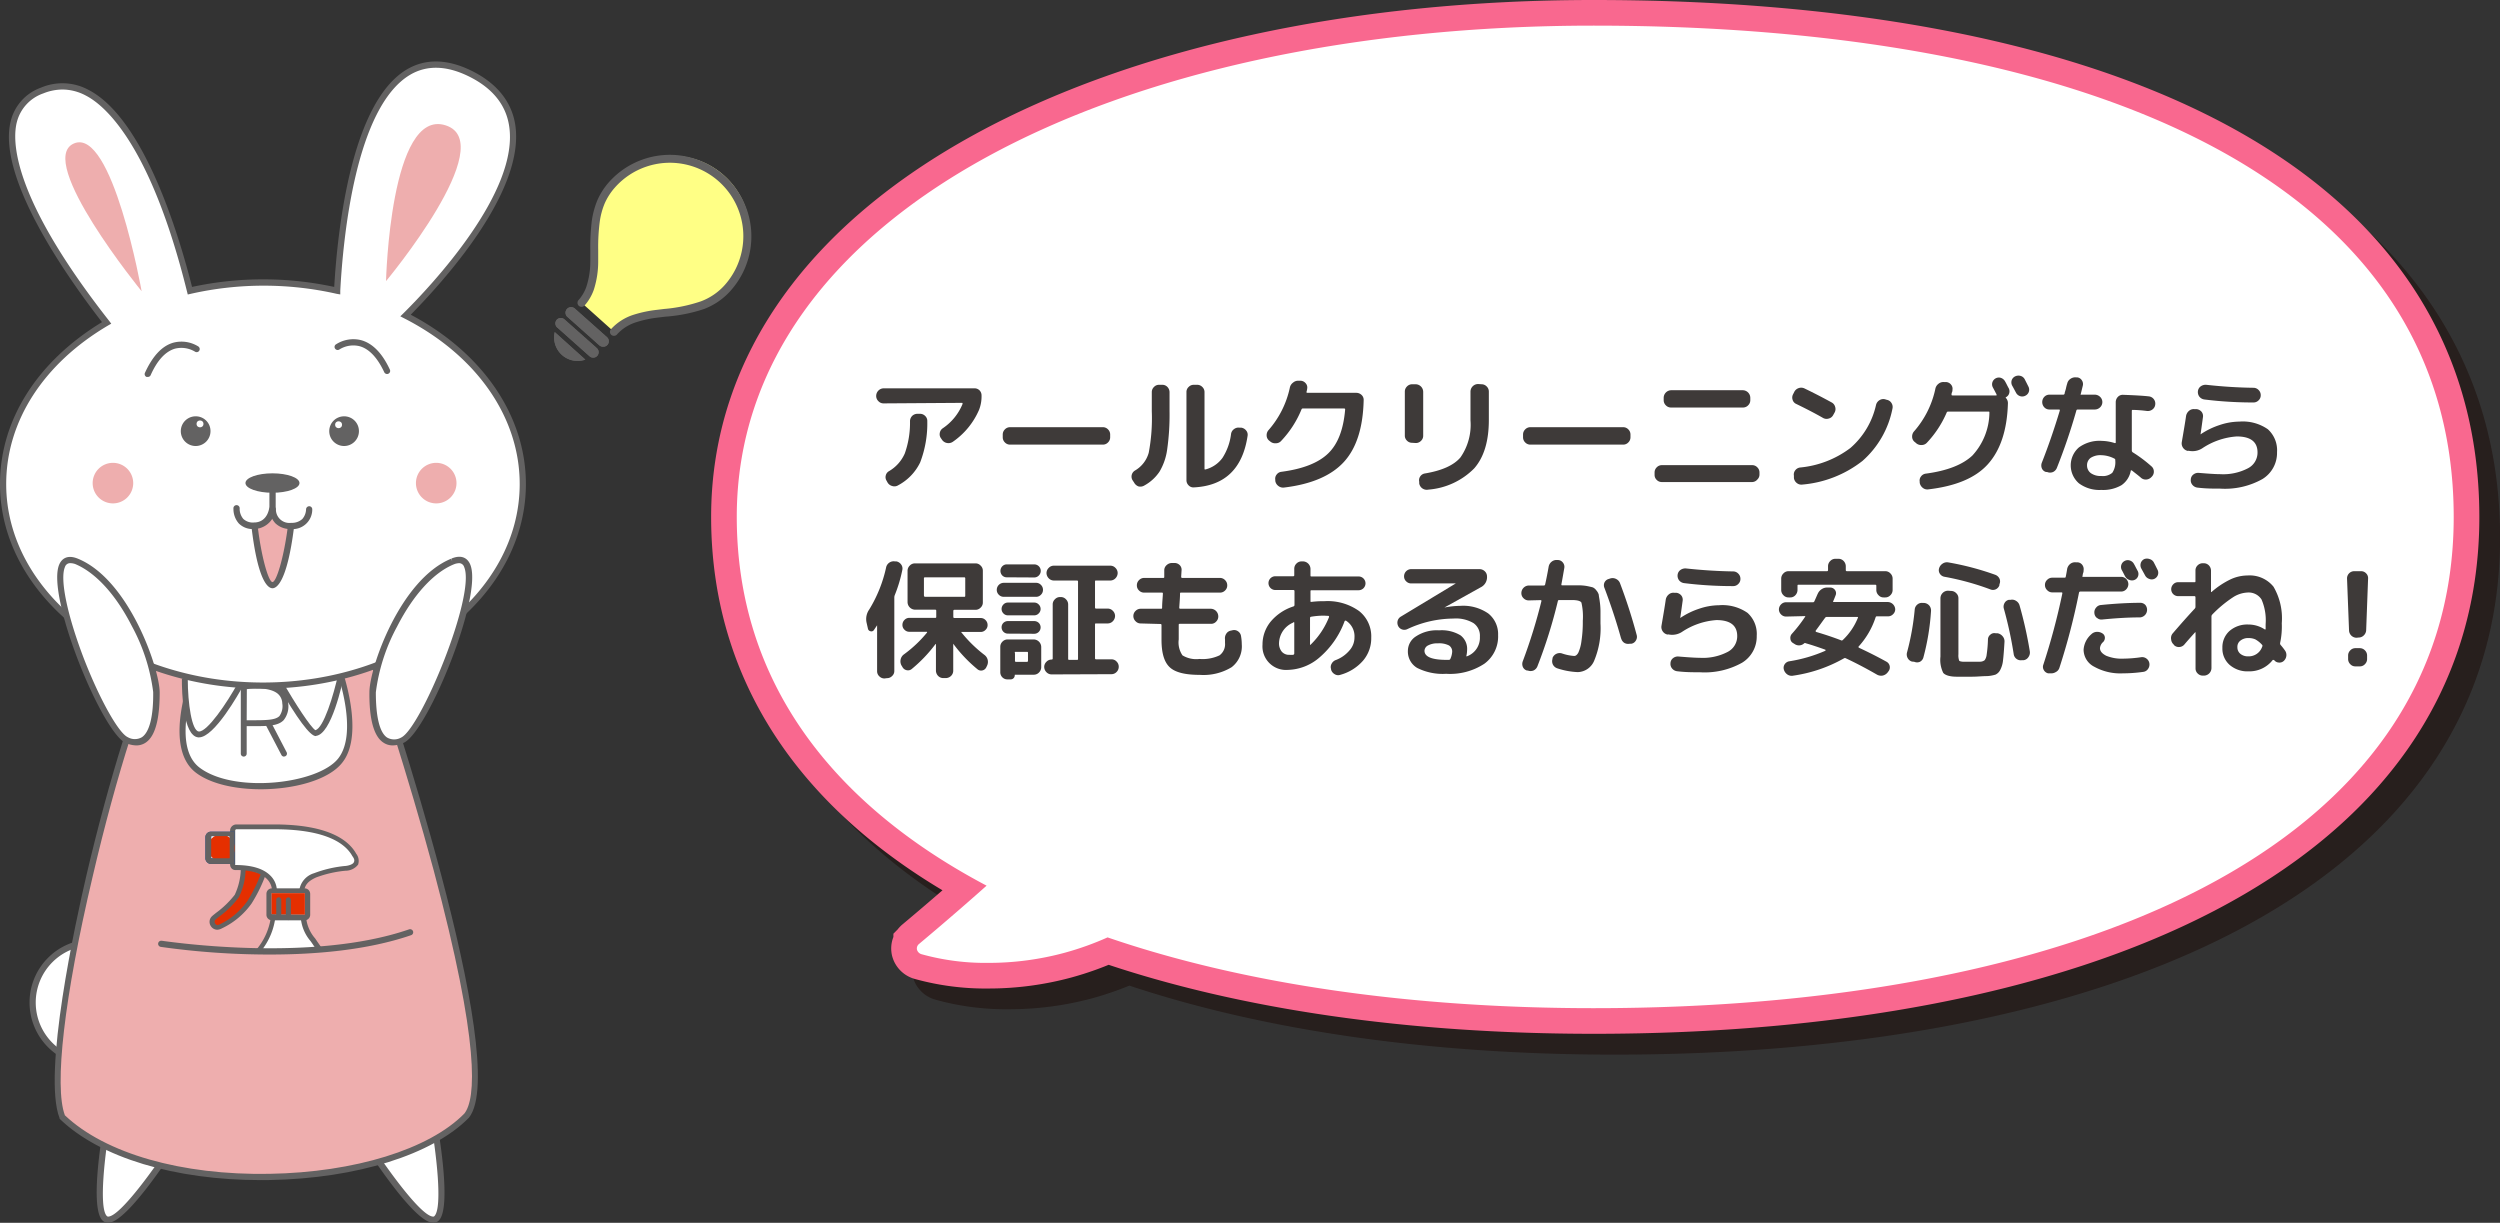 <svg xmlns="http://www.w3.org/2000/svg" viewBox="0 0 326.73 159.81"><rect x="0" y="0" width="326.73" height="159.81" fill="#333333" stroke="none"/><defs><style>.cls-1{isolation:isolate;}.cls-2{opacity:0.75;mix-blend-mode:multiply;}.cls-3,.cls-4{fill:none;stroke-width:6.7px;}.cls-3{stroke:#231815;}.cls-4{stroke:#f9688f;}.cls-5{fill:#fff;}.cls-6{fill:#3e3a39;}.cls-7{fill:#636262;}.cls-8{fill:#eeaeae;}.cls-9{fill:#e52f00;}.cls-10{fill:#1c4b9f;}.cls-11{fill:#ffff85;}</style></defs><g class="cls-1"><g id="レイヤー_2" data-name="レイヤー 2"><g id="_01_" data-name="01_"><g id="Mainvisual"><g class="cls-2"><path class="cls-3" d="M211,6.06c-62.28,0-112,24.44-112,64.2,0,21.47,12.43,37.52,32.65,48.21-4.59,4.08-8.82,7.6-8.83,7.61a.75.75,0,0,0-.27.74.84.84,0,0,0,.57.59,31.12,31.12,0,0,0,8.83,1.14,38.28,38.28,0,0,0,9.93-1.32,39.55,39.55,0,0,0,5.58-2c18,6.17,39.87,9.25,63.55,9.25,62.28,0,112.38-20.45,112.38-64.2C323.38,24.93,273.28,6.06,211,6.06Z"/></g><path class="cls-4" d="M208.29,3.35c-62.28,0-112,24.43-112,64.2,0,21.47,12.43,37.52,32.65,48.2-4.59,4.09-8.82,7.61-8.83,7.62a.75.75,0,0,0-.27.74.86.86,0,0,0,.57.59,31.12,31.12,0,0,0,8.83,1.14,37.9,37.9,0,0,0,9.93-1.33,38.77,38.77,0,0,0,5.58-2c18,6.17,39.87,9.25,63.55,9.25,62.28,0,112.38-20.46,112.38-64.2C320.67,22.22,270.57,3.35,208.29,3.35Z"/><path class="cls-5" d="M208.29,3.35c-62.28,0-112,24.43-112,64.2,0,21.47,12.43,37.52,32.65,48.2-4.59,4.09-8.82,7.61-8.83,7.62a.75.75,0,0,0-.27.74.86.86,0,0,0,.57.59,31.12,31.12,0,0,0,8.83,1.14,37.9,37.9,0,0,0,9.93-1.33,38.77,38.77,0,0,0,5.58-2c18,6.17,39.87,9.25,63.55,9.25,62.28,0,112.38-20.46,112.38-64.2C320.67,22.22,270.57,3.35,208.29,3.35Z"/><path class="cls-6" d="M115.48,52.72a.9.9,0,0,1-.68-.29.94.94,0,0,1-.29-.68v0a1,1,0,0,1,1-1h11.85A.92.92,0,0,1,128,51a.93.93,0,0,1,.28.68v0a4.83,4.83,0,0,1-.32,1.87,9.77,9.77,0,0,1-3.42,4.18,1,1,0,0,1-.75.17,1,1,0,0,1-.66-.4l-.15-.22a.87.87,0,0,1-.16-.68.92.92,0,0,1,.38-.62,7,7,0,0,0,2.6-3.19c0-.09,0-.14-.09-.14Zm4.42,1.36h.34a.94.94,0,0,1,.68.29.88.88,0,0,1,.27.68,14.23,14.23,0,0,1-.93,5.38,6.66,6.66,0,0,1-2.89,3,.92.92,0,0,1-.76.09,1,1,0,0,1-.62-.47l-.12-.22a.86.86,0,0,1-.11-.68.87.87,0,0,1,.42-.57,5,5,0,0,0,2.07-2.32,12,12,0,0,0,.68-4.25,1,1,0,0,1,.3-.67A1,1,0,0,1,119.9,54.08Z"/><path class="cls-6" d="M132,58.11a.92.92,0,0,1-.67-.29.93.93,0,0,1-.28-.68V56.8a.93.93,0,0,1,.28-.68.92.92,0,0,1,.67-.29h12.14a.92.92,0,0,1,.67.29.93.93,0,0,1,.28.68v.34a.93.93,0,0,1-.28.68.92.92,0,0,1-.67.29Z"/><path class="cls-6" d="M148.22,63.07l-.2-.3a.92.92,0,0,1,.32-1.28,3.89,3.89,0,0,0,1.79-2.32,24.18,24.18,0,0,0,.4-5.43v-2.5a.92.92,0,0,1,.29-.67.89.89,0,0,1,.67-.28h.4a.91.91,0,0,1,.68.28,1,1,0,0,1,.28.67v2.5a31.94,31.94,0,0,1-.31,5,7.69,7.69,0,0,1-1,2.9,5.63,5.63,0,0,1-2,1.82,1,1,0,0,1-.75.11A1.07,1.07,0,0,1,148.22,63.07Zm7.79.63a.85.85,0,0,1-.67-.27.93.93,0,0,1-.28-.68V51.24a.88.88,0,0,1,.29-.67.91.91,0,0,1,.68-.28h.42a.93.93,0,0,1,.68.28.92.92,0,0,1,.29.67v10c0,.1,0,.13.14.11a4,4,0,0,0,2.21-1.51,7.47,7.47,0,0,0,1.12-3.13.93.93,0,0,1,.39-.63.94.94,0,0,1,.7-.19l.23,0a1,1,0,0,1,.65.37.85.85,0,0,1,.19.7Q162.09,63.41,156,63.7Z"/><path class="cls-6" d="M166,57.69l-.15-.12a.87.87,0,0,1-.31-.66,1,1,0,0,1,.24-.69,12.28,12.28,0,0,0,2.79-5.55A1.08,1.08,0,0,1,169,50a1,1,0,0,1,.72-.24l.29,0a.91.91,0,0,1,.64.34.81.81,0,0,1,.19.68,2.37,2.37,0,0,1-.09.43c0,.09,0,.13.12.13h6.38a1,1,0,0,1,.7.28.86.86,0,0,1,.27.67q-.12,5.41-2.6,8.1t-7.81,3.33a1,1,0,0,1-.74-.21,1,1,0,0,1-.4-.66l0-.14a.85.85,0,0,1,.17-.68.9.9,0,0,1,.63-.37q4.2-.55,6.11-2.4c1.28-1.23,2-3.15,2.22-5.74a.13.13,0,0,0-.14-.14h-5.37a.2.2,0,0,0-.2.14,13.26,13.26,0,0,1-2.64,4.09.9.9,0,0,1-.68.32A1,1,0,0,1,166,57.69Z"/><path class="cls-6" d="M184.55,57.87a.91.91,0,0,1-.67-.28.89.89,0,0,1-.28-.67V51.19a.93.93,0,0,1,.28-.68.92.92,0,0,1,.67-.29H185a1,1,0,0,1,1,1v5.73a.9.9,0,0,1-.29.67.93.93,0,0,1-.68.28Zm9.08-7.65a.92.92,0,0,1,.67.29.93.93,0,0,1,.28.68v3.69q0,4.15-1.91,6.33a9.43,9.43,0,0,1-6,2.78,1,1,0,0,1-1.19-.81l0-.22a.88.88,0,0,1,.13-.69.89.89,0,0,1,.6-.39q3.36-.56,4.66-2.1a7.44,7.44,0,0,0,1.31-4.85V51.19a1,1,0,0,1,1-1Z"/><path class="cls-6" d="M200,58.11a.92.92,0,0,1-.67-.29.93.93,0,0,1-.28-.68V56.8a.93.93,0,0,1,.28-.68.92.92,0,0,1,.67-.29h12.14a.92.92,0,0,1,.67.29.93.93,0,0,1,.28.68v.34a.93.93,0,0,1-.28.68.92.92,0,0,1-.67.29Z"/><path class="cls-6" d="M217.19,63a.91.91,0,0,1-.67-.28.89.89,0,0,1-.28-.67v-.29a.93.93,0,0,1,.28-.68.92.92,0,0,1,.67-.29H229a.92.92,0,0,1,.67.29.93.93,0,0,1,.28.68V62a.89.89,0,0,1-.28.67A.91.91,0,0,1,229,63Zm1.19-12h9.42a1,1,0,0,1,.95,1v.29a.93.93,0,0,1-.28.68.92.92,0,0,1-.67.29h-9.42a.92.92,0,0,1-.67-.29.93.93,0,0,1-.28-.68v-.29a1,1,0,0,1,.95-1Z"/><path class="cls-6" d="M234.75,52.79a.84.84,0,0,1-.47-.54.9.9,0,0,1,.06-.72l.17-.34a1,1,0,0,1,.57-.47,1,1,0,0,1,.76.05c1.12.54,2.31,1.15,3.55,1.83a.91.91,0,0,1,.45.58.92.92,0,0,1-.07.73l-.19.34a.89.89,0,0,1-.58.45.93.93,0,0,1-.73-.07C237,53.9,235.77,53.29,234.75,52.79Zm11.83-.54a.9.9,0,0,1,.62.42.94.94,0,0,1,.13.73,12.23,12.23,0,0,1-3.92,6.84,14.79,14.79,0,0,1-7.86,3.09.93.93,0,0,1-.72-.2,1,1,0,0,1-.38-.65l0-.31a.88.88,0,0,1,.17-.7.94.94,0,0,1,.63-.37,12.87,12.87,0,0,0,6.58-2.55,10.44,10.44,0,0,0,3.35-5.62,1,1,0,0,1,.44-.62.94.94,0,0,1,.73-.13Z"/><path class="cls-6" d="M250.36,57.86l-.15-.12a.87.87,0,0,1-.31-.66,1,1,0,0,1,.24-.69,12.28,12.28,0,0,0,2.79-5.55,1.08,1.08,0,0,1,.4-.67,1,1,0,0,1,.72-.24l.29,0a.9.9,0,0,1,.64.33.82.82,0,0,1,.19.69c0,.08,0,.19-.06.32s-.05.22-.06.28,0,.13.12.13h5.71a.05.05,0,0,0,.05,0,.11.11,0,0,0,0-.08l0-.07q-.09-.15-.24-.45l-.24-.45a.87.87,0,0,1-.06-.67.9.9,0,0,1,.44-.52.87.87,0,0,1,.69-.05,1,1,0,0,1,.53.46q.09.15.24.45t.24.45a.89.89,0,0,1,.06.64.82.82,0,0,1-.39.5c-.09.05-.1.1,0,.17a1,1,0,0,1,.22.63c-.1,3.54-1,6.19-2.64,8s-4.26,2.86-7.78,3.27a.94.94,0,0,1-.72-.21,1.07,1.07,0,0,1-.39-.66l0-.14a.85.85,0,0,1,.17-.68.9.9,0,0,1,.63-.37c2.78-.37,4.8-1.16,6.08-2.36a8.4,8.4,0,0,0,2.23-5.61c0-.09,0-.14-.12-.14h-5.27a.2.2,0,0,0-.2.14,13.48,13.48,0,0,1-2.57,3.92.93.93,0,0,1-.68.31A1,1,0,0,1,250.36,57.86Zm14.26-8.28.25.49.23.46a.87.87,0,0,1-.41,1.19.88.88,0,0,1-.69.05.92.92,0,0,1-.53-.46c-.11-.2-.27-.51-.5-.92a.92.92,0,0,1-.06-.69.87.87,0,0,1,.45-.51,1,1,0,0,1,.72-.06A.87.87,0,0,1,264.62,49.58Z"/><path class="cls-6" d="M267.38,61.68a.82.82,0,0,1-.53-.48,1,1,0,0,1,0-.73c.86-2.18,1.64-4.46,2.35-6.81,0-.09,0-.14-.1-.14h-1.26a.9.9,0,0,1-.67-.29,1,1,0,0,1,0-1.36.9.9,0,0,1,.67-.29h1.8a.18.18,0,0,0,.19-.13c0-.15.1-.37.17-.67a6,6,0,0,1,.17-.66,1,1,0,0,1,.44-.62,1.1,1.1,0,0,1,.75-.18h.12a.82.82,0,0,1,.6.38.88.88,0,0,1,.13.69c-.12.48-.2.83-.26,1.06s0,.13.12.13h1.72a1,1,0,0,1,.68.29.94.94,0,0,1,0,1.36,1,1,0,0,1-.68.29h-2.25a.17.17,0,0,0-.18.15,77.38,77.38,0,0,1-2.54,7.47,1,1,0,0,1-.51.55,1,1,0,0,1-.76,0Zm13.44-9.88a.95.95,0,0,1,.85,1.09.9.9,0,0,1-.37.63,1,1,0,0,1-.72.19,16.83,16.83,0,0,0-1.83-.14c-.09,0-.14,0-.14.15v5.16a.3.3,0,0,0,.1.22,17.64,17.64,0,0,1,2.45,1.83.89.89,0,0,1,.33.67.92.92,0,0,1-.26.69l-.05.05a1,1,0,0,1-.66.33.94.94,0,0,1-.7-.22c-.17-.15-.4-.34-.7-.57s-.46-.37-.51-.4-.11,0-.13,0a2.89,2.89,0,0,1-1.22,1.93,4.78,4.78,0,0,1-2.63.62,4.5,4.5,0,0,1-2.94-.87,3.11,3.11,0,0,1,0-4.68,4.56,4.56,0,0,1,3-.86,6,6,0,0,1,1.7.29c.08,0,.12,0,.12-.1V52.55a1,1,0,0,1,.28-.68.87.87,0,0,1,.68-.27C278.86,51.65,280,51.71,280.82,51.8Zm-4.37,8.4v-.07a.19.19,0,0,0-.13-.2,3.9,3.9,0,0,0-1.69-.44,2.35,2.35,0,0,0-1.4.35,1.19,1.19,0,0,0-.47,1,1.24,1.24,0,0,0,.5,1,2.23,2.23,0,0,0,1.37.37,1.91,1.91,0,0,0,1.43-.42A2.47,2.47,0,0,0,276.45,60.2Z"/><path class="cls-6" d="M285.92,58.93a1,1,0,0,1-.62-.42,1,1,0,0,1-.16-.72c.27-1.57.46-2.7.56-3.42a1.11,1.11,0,0,1,.38-.67.92.92,0,0,1,.71-.23l.29,0a1,1,0,0,1,.64.34.89.89,0,0,1,.19.7c-.15,1.08-.25,1.83-.32,2.26v0h0v0a9.94,9.94,0,0,1,2.49-1.22,8.3,8.3,0,0,1,2.58-.45,5.73,5.73,0,0,1,3.73,1,3.7,3.7,0,0,1,1.2,3,4,4,0,0,1-1.91,3.51,10,10,0,0,1-5.52,1.25c-.9,0-1.88,0-2.94-.13a1,1,0,0,1-.67-.34.91.91,0,0,1-.23-.72v0a.85.85,0,0,1,.33-.65,1,1,0,0,1,.7-.22c1.31.11,2.24.17,2.81.17a7,7,0,0,0,3.61-.76,2.3,2.3,0,0,0,1.27-2.08c0-1.39-.91-2.09-2.72-2.09a9.27,9.27,0,0,0-4.52,1.56,2.36,2.36,0,0,1-1.77.31Zm2.42-8.64q3.14.35,6.17.39a.92.92,0,0,1,.67.29.93.93,0,0,1,.28.68.89.89,0,0,1-.28.67.91.91,0,0,1-.67.28q-3.28,0-6.41-.39a1,1,0,0,1-.66-.37,1,1,0,0,1-.19-.72.9.9,0,0,1,.37-.63A1.1,1.1,0,0,1,288.34,50.29Z"/><path class="cls-6" d="M115.6,88.67a.93.93,0,0,1-.68-.28.9.9,0,0,1-.29-.67v-6a.05.05,0,0,0,0,0h0l-.41.61a.39.39,0,0,1-.45.17.43.43,0,0,1-.34-.35l-.17-.75a2.17,2.17,0,0,1,.34-1.74,17.68,17.68,0,0,0,2.21-5.51,1,1,0,0,1,.42-.62,1,1,0,0,1,.73-.16l.19,0a1,1,0,0,1,.62.4.87.87,0,0,1,.16.7,18.3,18.3,0,0,1-1,3.33.93.93,0,0,0-.05.29v9.59a.87.87,0,0,1-.29.67.91.91,0,0,1-.68.28Zm13.07-3.07A1.14,1.14,0,0,1,129,87l-.09.19a.75.75,0,0,1-.52.43.73.73,0,0,1-.65-.16,18.58,18.58,0,0,1-3.16-3.33,0,0,0,0,0,0,0,0,0,0,0,0,0,0v3.52a.94.94,0,0,1-.28.68,1,1,0,0,1-.68.29h-.34a.92.92,0,0,1-.68-.29,1,1,0,0,1-.28-.68V84.24s0,0,0-.06,0,0-.06,0a18.69,18.69,0,0,1-3.1,3.25.75.75,0,0,1-.66.16.8.8,0,0,1-.56-.42l-.14-.23a1.13,1.13,0,0,1-.09-.77,1.08,1.08,0,0,1,.43-.65,16.18,16.18,0,0,0,3-2.83c.06-.08,0-.12,0-.12h-2.3a.85.85,0,0,1-.63-.27.83.83,0,0,1-.27-.63.89.89,0,0,1,.27-.65.85.85,0,0,1,.63-.27h3.37c.1,0,.15,0,.15-.14v-.78a.13.13,0,0,0-.15-.15h-2.6a1,1,0,0,1-1-1V74.6a.94.94,0,0,1,.29-.68.9.9,0,0,1,.68-.29h7.9a.89.89,0,0,1,.68.29.9.9,0,0,1,.29.68v4.13a.9.9,0,0,1-.29.68.92.92,0,0,1-.68.29h-2.73a.14.14,0,0,0-.16.15v.78c0,.09.06.14.16.14h3.41a.85.85,0,0,1,.64.27.89.89,0,0,1,.27.65.83.83,0,0,1-.27.63.85.85,0,0,1-.64.27H125.7c-.09,0-.11,0,0,.12A17.14,17.14,0,0,0,128.67,85.6ZM120.9,78H126c.1,0,.15,0,.15-.16V75.6a.13.13,0,0,0-.15-.15H120.9a.13.13,0,0,0-.15.15v2.19C120.75,77.9,120.8,78,120.9,78Z"/><path class="cls-6" d="M131.19,78a.89.89,0,0,1-.65-.27.87.87,0,0,1-.27-.64.92.92,0,0,1,.92-.92h4.2a.86.86,0,0,1,.65.27.89.89,0,0,1,.27.65.87.87,0,0,1-.27.64.86.86,0,0,1-.65.27Zm.39-2.55a.79.79,0,0,1-.6-.25A.87.87,0,0,1,131,74a.81.81,0,0,1,.6-.24h3.55a.85.85,0,0,1,.61.24.85.85,0,0,1,0,1.22.82.82,0,0,1-.61.25Zm-.85,12.36V84.54a.93.93,0,0,1,.28-.68.92.92,0,0,1,.67-.29h3.4a1,1,0,0,1,1,1v2.64a1,1,0,0,1-.29.68.94.94,0,0,1-.68.29H132.7c-.06,0-.08,0-.08.06a.54.54,0,0,1-.16.4.53.53,0,0,1-.39.15h-.41a.9.9,0,0,1-.66-.27A.94.94,0,0,1,130.73,87.82Zm1-7.39a.79.79,0,0,1-.59-.25.83.83,0,0,1,0-1.17.79.79,0,0,1,.59-.25h3.43a.79.79,0,0,1,.59.25.81.81,0,0,1,0,1.17.79.79,0,0,1-.59.25Zm0,2.39a.82.82,0,0,1-.83-.83.8.8,0,0,1,.24-.58.86.86,0,0,1,.59-.23h3.43a.86.86,0,0,1,.59.23A.81.81,0,0,1,136,82a.83.83,0,0,1-.25.59.82.82,0,0,1-.59.24Zm.92,2.54v1a.13.13,0,0,0,.15.15h1.41c.09,0,.14-.05.14-.15v-1c0-.1,0-.16-.14-.16h-1.41A.14.14,0,0,0,132.62,85.36Zm4.79,2.79a.94.94,0,0,1-.68-.29,1,1,0,0,1-.29-.68.94.94,0,0,1,.29-.68.9.9,0,0,1,.68-.29.13.13,0,0,0,.14-.14V79a.9.9,0,0,1,.29-.68.89.89,0,0,1,.68-.29h.08a.9.9,0,0,1,.68.29.94.94,0,0,1,.29.68v7.1a.12.12,0,0,0,.14.14h1c.1,0,.15,0,.15-.14V76c0-.09-.05-.13-.15-.13h-3a.94.94,0,0,1-.68-.29,1,1,0,0,1-.29-.68.94.94,0,0,1,.29-.68.9.9,0,0,1,.68-.29h7.36a.9.9,0,0,1,.68.29.94.94,0,0,1,.29.68,1,1,0,0,1-.29.68.94.94,0,0,1-.68.29h-1.84c-.1,0-.15,0-.15.13v3.4c0,.09.05.14.15.14h1.5a.9.9,0,0,1,.68.29.94.94,0,0,1,.29.68,1,1,0,0,1-.29.68.94.94,0,0,1-.68.29h-1.5c-.1,0-.15,0-.15.13v4.42c0,.09.05.14.15.14h2a.88.88,0,0,1,.67.29.93.93,0,0,1,.28.68.94.94,0,0,1-.28.68.92.92,0,0,1-.67.29Z"/><path class="cls-6" d="M149.09,81.48a.9.9,0,0,1-.68-.29.94.94,0,0,1-.29-.68.92.92,0,0,1,.29-.67.93.93,0,0,1,.68-.28h2.63c.11,0,.16,0,.16-.15,0-.6.07-1.2.1-1.8,0-.11,0-.16-.14-.16h-2.31a.91.91,0,0,1-.67-.28.89.89,0,0,1-.28-.67.93.93,0,0,1,.28-.68.92.92,0,0,1,.67-.29H152c.1,0,.16,0,.16-.13s0-.26,0-.45,0-.35,0-.46a.9.9,0,0,1,.34-.66,1,1,0,0,1,.7-.25h.34a.93.93,0,0,1,.66.3.85.85,0,0,1,.22.68l-.05.82c0,.1.05.15.14.15h4.93a.92.92,0,0,1,.67.29.93.93,0,0,1,.28.68.89.89,0,0,1-.28.67.91.91,0,0,1-.67.28h-5.07c-.1,0-.15,0-.15.14,0,.53-.06,1.14-.1,1.82a.13.13,0,0,0,.15.15h4a1,1,0,0,1,.95,1,.93.93,0,0,1-.28.68.88.88,0,0,1-.67.29h-4.06c-.11,0-.16,0-.16.15q0,1.47,0,1.89a3,3,0,0,0,.49,2.08,3.46,3.46,0,0,0,2.23.47,5.16,5.16,0,0,0,2.61-.47,1.8,1.8,0,0,0,.72-1.62c0-.08,0-.23,0-.46a1.06,1.06,0,0,1,.16-.74.89.89,0,0,1,.59-.41l.22-.05a.87.87,0,0,1,.72.13.91.91,0,0,1,.4.61,6.66,6.66,0,0,1,.1,1.09,3.43,3.43,0,0,1-1.33,3,7.07,7.07,0,0,1-4.16,1c-1.9,0-3.21-.32-3.93-1s-1.07-1.85-1.07-3.61c0-.28,0-.91,0-1.89,0-.1-.05-.15-.14-.15Z"/><path class="cls-6" d="M168.3,87.55a3.08,3.08,0,0,1-3.3-3.3,4.72,4.72,0,0,1,1.06-3,6.44,6.44,0,0,1,3-2,.2.2,0,0,0,.12-.19V77.27c0-.11-.05-.16-.15-.16h-2.35a.9.9,0,1,1,0-1.8H169a.13.13,0,0,0,.15-.15v-.82a.93.93,0,0,1,.28-.68.92.92,0,0,1,.67-.29h.17a1,1,0,0,1,1,1v.82c0,.1,0,.15.14.15h6.15a.9.9,0,1,1,0,1.8h-6.15c-.09,0-.14,0-.14.16v1.24c0,.1,0,.14.14.12a12.84,12.84,0,0,1,1.68-.09,7.07,7.07,0,0,1,4.52,1.28,4.2,4.2,0,0,1,1.6,3.48,4.5,4.5,0,0,1-1.06,3,6.07,6.07,0,0,1-3,1.87.84.84,0,0,1-.72-.09,1,1,0,0,1-.47-.6l0-.07a.85.85,0,0,1,.08-.71,1,1,0,0,1,.57-.48A4.35,4.35,0,0,0,176.37,85a2.54,2.54,0,0,0,.65-1.7,2.41,2.41,0,0,0-1.12-2.19c-.07,0-.13,0-.17.07a11.39,11.39,0,0,1-3.22,4.69A6.56,6.56,0,0,1,168.3,87.55Zm.73-6.19A3,3,0,0,0,167.16,84a1.71,1.71,0,0,0,.36,1.17,1.24,1.24,0,0,0,1,.41,3,3,0,0,0,.48,0,.18.18,0,0,0,.15-.19V81.45a.08.08,0,0,0,0-.08A.08.08,0,0,0,169,81.36Zm4-.9a10.26,10.26,0,0,0-1.67.14.16.16,0,0,0-.15.17V84.2s0,0,0,.06.06,0,.07,0a10.24,10.24,0,0,0,2.41-3.6.21.21,0,0,0,0-.11.09.09,0,0,0-.08-.06Z"/><path class="cls-6" d="M183.91,82.23a.9.9,0,0,1-1.18-.41,1,1,0,0,1-.07-.69.91.91,0,0,1,.43-.55l7.17-4.33,0,0,0,0h-5.83a.91.91,0,0,1-.65-.27.87.87,0,0,1-.28-.66.94.94,0,0,1,.93-.94h8.93a1,1,0,0,1,.69.28.92.92,0,0,1,.29.67,1.47,1.47,0,0,1-.83,1.43l-4.74,2.64h0a11.4,11.4,0,0,1,2.06-.22,5.77,5.77,0,0,1,3.68,1A3.44,3.44,0,0,1,195.79,83,4.4,4.4,0,0,1,194,86.74a8.15,8.15,0,0,1-5,1.32,7.41,7.41,0,0,1-3.79-.77A2.48,2.48,0,0,1,184,85.05a2.25,2.25,0,0,1,1.07-1.89,4.93,4.93,0,0,1,3-.78,4.75,4.75,0,0,1,2.8.65,2.21,2.21,0,0,1,.87,1.9,4.14,4.14,0,0,1-.09.77.05.05,0,0,0,0,.07.08.08,0,0,0,.08,0,2.58,2.58,0,0,0,1.68-2.56,2,2,0,0,0-.83-1.77,4.5,4.5,0,0,0-2.62-.6A14.37,14.37,0,0,0,183.91,82.23Zm5.64,3.88a2.63,2.63,0,0,0,.24-.94.94.94,0,0,0-.41-.81,2.8,2.8,0,0,0-1.46-.28,2.54,2.54,0,0,0-1.3.28.82.82,0,0,0-.45.69c0,.8,1,1.19,2.89,1.19h.3A.21.21,0,0,0,189.55,86.11Z"/><path class="cls-6" d="M199.8,78.47a.93.93,0,0,1-.68-.28.9.9,0,0,1-.29-.67,1,1,0,0,1,1-1h1.94a.16.16,0,0,0,.17-.15c.17-.75.32-1.53.46-2.33a1.07,1.07,0,0,1,.4-.64,1,1,0,0,1,.72-.21l.12,0a.85.85,0,0,1,.63.35.87.87,0,0,1,.17.7c-.15.86-.27,1.57-.38,2.13,0,.09,0,.13.12.13h2.27a5.8,5.8,0,0,1,1,.1c.35.07.59.13.73.17a1.23,1.23,0,0,1,.45.39,1.48,1.48,0,0,1,.32.58c0,.17.08.48.13.91a9,9,0,0,1,.09,1.2v1.63a11,11,0,0,1-.8,4.81,2.4,2.4,0,0,1-2.16,1.55,9.75,9.75,0,0,1-2.67-.49,1,1,0,0,1-.58-.48,1,1,0,0,1-.06-.76l0-.11a1,1,0,0,1,1.21-.61,6.3,6.3,0,0,0,1.63.34c.19,0,.37-.14.53-.42a5.22,5.22,0,0,0,.41-1.51,16.49,16.49,0,0,0,.18-2.66,8.17,8.17,0,0,0-.18-2.38c-.12-.22-.54-.34-1.28-.34h-1.63a.16.16,0,0,0-.17.14,65.38,65.38,0,0,1-2.67,8.52,1,1,0,0,1-.52.55,1,1,0,0,1-.74,0l-.12,0a.84.84,0,0,1-.53-.48,1,1,0,0,1,0-.74,69.71,69.71,0,0,0,2.43-7.84c0-.09,0-.14-.1-.14Zm12.07,5q-.9-3.24-2.18-6.63a.88.88,0,0,1,0-.71.86.86,0,0,1,.54-.46l.22-.07a1,1,0,0,1,.77.07,1,1,0,0,1,.51.57,69.62,69.62,0,0,1,2.17,6.74.88.88,0,0,1-.1.72.84.84,0,0,1-.59.43l-.21,0a1,1,0,0,1-.73-.12A1,1,0,0,1,211.87,83.42Z"/><path class="cls-6" d="M217.92,82.93a1,1,0,0,1-.62-.42,1,1,0,0,1-.16-.72c.27-1.57.46-2.7.56-3.42a1.11,1.11,0,0,1,.38-.67.92.92,0,0,1,.71-.23l.29,0a1,1,0,0,1,.64.34.89.89,0,0,1,.19.7c-.15,1.08-.25,1.83-.32,2.26v0h0v0a9.94,9.94,0,0,1,2.49-1.22,8.3,8.3,0,0,1,2.58-.45,5.73,5.73,0,0,1,3.73,1,3.7,3.7,0,0,1,1.2,3,4,4,0,0,1-1.91,3.51,10,10,0,0,1-5.52,1.25c-.9,0-1.88,0-2.94-.13a1,1,0,0,1-.67-.34.91.91,0,0,1-.23-.72v0a.85.85,0,0,1,.33-.65,1,1,0,0,1,.7-.22c1.31.11,2.24.17,2.81.17a7,7,0,0,0,3.61-.76,2.3,2.3,0,0,0,1.27-2.08c0-1.39-.91-2.09-2.72-2.09a9.27,9.27,0,0,0-4.52,1.56,2.36,2.36,0,0,1-1.77.31Zm2.42-8.64q3.14.34,6.17.39a.92.92,0,0,1,.67.29.93.93,0,0,1,.28.68.89.89,0,0,1-.28.67.91.91,0,0,1-.67.28q-3.28,0-6.41-.39a1,1,0,0,1-.66-.37,1,1,0,0,1-.19-.72.9.9,0,0,1,.37-.63A1.1,1.1,0,0,1,220.34,74.29Z"/><path class="cls-6" d="M233.43,80.58a.9.9,0,0,1-.66-.28.92.92,0,0,1-.28-.65.94.94,0,0,1,.28-.66.9.9,0,0,1,.66-.28h3.48a.2.2,0,0,0,.22-.14c.06-.12.14-.31.25-.56s.17-.39.19-.42a1.34,1.34,0,0,1,.54-.61,1.29,1.29,0,0,1,.79-.19l.36,0a.76.76,0,0,1,.58.35.7.7,0,0,1,.06.66c-.13.34-.23.59-.3.74s0,.14.08.14h7.07a1,1,0,0,1,.94.94.88.88,0,0,1-.28.65.9.9,0,0,1-.66.28h-1.44c-.08,0-.14,0-.19.15a10.51,10.51,0,0,1-2.21,3.79c-.07.07,0,.13.05.17,1.16.54,2.36,1.14,3.59,1.82a.84.84,0,0,1,.27,1.24l-.12.16a1.13,1.13,0,0,1-.64.41,1.1,1.1,0,0,1-.75-.12c-1.46-.84-2.82-1.55-4.06-2.13a.24.24,0,0,0-.26,0,18.83,18.83,0,0,1-6.61,2.26,1,1,0,0,1-.77-.14,1.16,1.16,0,0,1-.47-.64.83.83,0,0,1,.1-.7.88.88,0,0,1,.58-.39,19.1,19.1,0,0,0,4.76-1.39l0-.06a0,0,0,0,0,0-.06c-.94-.34-1.8-.63-2.58-.85a.17.17,0,0,0-.2,0,1,1,0,0,1-1.18.15l-.27-.17a.69.69,0,0,1-.36-.56.8.8,0,0,1,.19-.65,19,19,0,0,0,1.74-2.24.06.06,0,0,0,0-.08.08.08,0,0,0-.07,0Zm12.75-2.5a.87.87,0,0,1-.67-.29.94.94,0,0,1-.29-.68v-.56c0-.09-.05-.13-.15-.13h-10c-.1,0-.15,0-.15.13v.56a1,1,0,0,1-.28.68.89.89,0,0,1-.68.29h-.2a.9.9,0,0,1-.68-.29.94.94,0,0,1-.29-.68V75.62a.94.94,0,0,1,.29-.68.9.9,0,0,1,.68-.29h5c.1,0,.15-.05.15-.14V74a.94.94,0,0,1,.29-.68.9.9,0,0,1,.67-.29h.4a.92.92,0,0,1,.68.29,1,1,0,0,1,.28.68v.51c0,.09.05.14.15.14h5a.9.9,0,0,1,.68.29.94.94,0,0,1,.29.68v1.49a.94.94,0,0,1-.29.68.9.9,0,0,1-.68.29Zm-8.88,4.34a.07.07,0,0,0,0,.09.1.1,0,0,0,.06.08c1.16.34,2.23.7,3.22,1.08a.19.19,0,0,0,.23,0,8.18,8.18,0,0,0,2-2.92c.05-.08,0-.12-.08-.12h-4a.26.26,0,0,0-.21.12C238.21,81.16,237.81,81.74,237.3,82.42Z"/><path class="cls-6" d="M249.87,86.46a.93.93,0,0,1-.56-.47,1,1,0,0,1-.07-.75,33.31,33.31,0,0,0,1-5.59.93.93,0,0,1,.34-.64.9.9,0,0,1,.7-.21h.2a1,1,0,0,1,.66.34,1,1,0,0,1,.23.7,30.65,30.65,0,0,1-1,6.09.9.9,0,0,1-.45.56.91.91,0,0,1-.74,0Zm4.26-11.08a.89.89,0,0,1-.6-.39.83.83,0,0,1-.11-.7l0,0a1.09,1.09,0,0,1,.45-.62,1,1,0,0,1,.75-.17,36.6,36.6,0,0,1,6.14,1.62,1,1,0,0,1,.55.49.89.89,0,0,1,0,.75l0,.12a.92.92,0,0,1-.48.54.89.89,0,0,1-.73,0A34.79,34.79,0,0,0,254.13,75.38Zm.85,1.85a.94.94,0,0,1,.68.29.9.9,0,0,1,.29.68v7.31a2,2,0,0,0,.09.8c0,.09.21.15.47.17s.72,0,1.14,0,.73,0,1.12,0a1,1,0,0,0,.61-.2,1.51,1.51,0,0,0,.26-.72,16.26,16.26,0,0,0,.17-2,.81.81,0,0,1,.32-.62.76.76,0,0,1,.68-.18l.24,0a1.12,1.12,0,0,1,.68.4,1,1,0,0,1,.24.74c-.06,1-.12,1.84-.19,2.38a3.4,3.4,0,0,1-.38,1.3,1.31,1.31,0,0,1-.61.59,4.87,4.87,0,0,1-1.05.19c-.65,0-1.32.08-2,.08s-1.41,0-2,0c-.95,0-1.54-.21-1.78-.51a3.86,3.86,0,0,1-.36-2.11V78.2a1,1,0,0,1,1-1Zm7.75,1.17a.92.92,0,0,1,.74.12,1,1,0,0,1,.47.6,52.86,52.86,0,0,1,1.34,6,1,1,0,0,1-.17.74.89.89,0,0,1-.62.42l-.23,0a.93.93,0,0,1-1.08-.76,51.38,51.38,0,0,0-1.3-6,.94.94,0,0,1,.1-.71.81.81,0,0,1,.58-.42Z"/><path class="cls-6" d="M267.68,88a.86.86,0,0,1-.57-.43.81.81,0,0,1-.06-.71,86.89,86.89,0,0,0,2.48-9.29c0-.1,0-.15-.1-.15h-1.2a.89.89,0,0,1-.68-.29.9.9,0,0,1-.29-.68.88.88,0,0,1,.29-.67.91.91,0,0,1,.68-.28h1.58c.09,0,.14,0,.17-.14q.13-.65.18-1a1.11,1.11,0,0,1,.4-.66,1,1,0,0,1,.73-.21l.22,0a.84.84,0,0,1,.63.34.94.94,0,0,1,.17.71c0,.09,0,.22-.07.37a2.9,2.9,0,0,0-.07.38.1.1,0,0,0,0,.1.11.11,0,0,0,.09,0h4.95a.91.91,0,0,1,.67.28,1,1,0,0,1,.28.67,1,1,0,0,1-.28.68.88.88,0,0,1-.67.29h-5.31a.18.18,0,0,0-.19.14,85.93,85.93,0,0,1-2.55,9.79.94.94,0,0,1-.48.59A1.12,1.12,0,0,1,268,88Zm4.63-3.1a2.93,2.93,0,0,1,1-2,1.09,1.09,0,0,1,.7-.32,1.26,1.26,0,0,1,.76.2.67.67,0,0,1,.32.53.78.78,0,0,1-.22.59,1.21,1.21,0,0,0-.42.8c0,.4.27.72.81,1a5.27,5.27,0,0,0,2.2.38,17,17,0,0,0,2.38-.19.93.93,0,0,1,.7.19.94.94,0,0,1,.37.63,1,1,0,0,1-.19.73.87.87,0,0,1-.63.37,19,19,0,0,1-2.63.19,7,7,0,0,1-3.75-.86A2.51,2.51,0,0,1,272.31,84.88Zm1.74-4.14a.86.86,0,0,1-.33-.63.92.92,0,0,1,.22-.71.88.88,0,0,1,.64-.35c1.77-.18,3.48-.28,5.14-.29a.91.91,0,0,1,.66.28,1,1,0,0,1-.68,1.63c-1.8,0-3.46.13-5,.28A.84.84,0,0,1,274.05,80.74Zm3.73-5.36q-.09-.15-.24-.45t-.24-.45a.87.87,0,0,1-.06-.67.85.85,0,0,1,.44-.52.83.83,0,0,1,.69-.05.92.92,0,0,1,.53.46q.09.15.24.45l.24.45a.85.85,0,0,1,.05.68.82.82,0,0,1-.46.49.87.87,0,0,1-.67,0A.86.86,0,0,1,277.78,75.38Zm2-1.81a.89.89,0,0,1,.45-.52,1,1,0,0,1,.72,0,.89.89,0,0,1,.54.44l.25.49c.11.22.18.37.23.46a.87.87,0,0,1-.41,1.19.84.84,0,0,1-.69,0,.92.92,0,0,1-.53-.46l-.5-.91A.93.93,0,0,1,279.79,73.57Z"/><path class="cls-6" d="M283.93,82.81c1.1-1.28,2.07-2.37,2.89-3.25a.34.34,0,0,0,.11-.25V78.07c0-.11-.05-.16-.14-.16h-2.13a.9.9,0,0,1-.9-.9.91.91,0,0,1,.27-.65.85.85,0,0,1,.63-.27h2.13c.09,0,.14,0,.14-.13v-1.4a.91.91,0,0,1,.28-.67.94.94,0,0,1,.68-.28H288a.93.93,0,0,1,.68.28,1,1,0,0,1,.28.67v2.81a.05.05,0,0,0,0,0,.06.06,0,0,0,.07,0,11,11,0,0,1,2.52-1.67,5.34,5.34,0,0,1,2.19-.49,4,4,0,0,1,3.39,1.47,8.19,8.19,0,0,1,1.08,4.77A10.18,10.18,0,0,1,298,84a.34.34,0,0,0,.05.28,8,8,0,0,1,.56.71,1,1,0,0,1,.2.71,1.07,1.07,0,0,1-.33.67.82.82,0,0,1-.66.22.81.81,0,0,1-.62-.34s0,0,0,0l0,0s-.1,0-.17,0a3.86,3.86,0,0,1-3.18,1.49,3.54,3.54,0,0,1-2.45-.84,2.83,2.83,0,0,1-.95-2.22,2.86,2.86,0,0,1,.93-2.22,3.54,3.54,0,0,1,2.47-.84,3.88,3.88,0,0,1,2.15.65c.06,0,.1,0,.1-.07s0-.17,0-.31v-.32a6.81,6.81,0,0,0-.54-3.23,2,2,0,0,0-1.84-.9,3.8,3.8,0,0,0-1.9.63,16,16,0,0,0-2.69,2.24.37.37,0,0,0-.11.24v6.75a1,1,0,0,1-1,1h-.12a.94.94,0,0,1-.68-.28.89.89,0,0,1-.28-.67V82.64a.05.05,0,0,0,0,0,.06.06,0,0,0-.06,0c-.62.69-1.09,1.22-1.39,1.58a.93.93,0,0,1-.66.34.89.89,0,0,1-.69-.24l-.06-.09a1,1,0,0,1-.33-.67A.94.94,0,0,1,283.93,82.81Zm11.72,1.71a.2.2,0,0,0,0-.23,3.36,3.36,0,0,0-.9-.73,2.14,2.14,0,0,0-.87-.17,1.61,1.61,0,0,0-1.07.33,1,1,0,0,0-.4.86,1.08,1.08,0,0,0,.39.87,1.53,1.53,0,0,0,1,.33A1.86,1.86,0,0,0,295.65,84.52Z"/><path class="cls-6" d="M308,83.35a1,1,0,0,1-.7-.28,1,1,0,0,1-.3-.69l-.26-6.73a.94.94,0,0,1,.92-1h.92a.88.88,0,0,1,.66.29.87.87,0,0,1,.25.68l-.25,6.73a1,1,0,0,1-.31.69.94.94,0,0,1-.69.28Zm.41,1.36a.92.92,0,0,1,.67.29.93.93,0,0,1,.28.68v.44a.93.93,0,0,1-.28.68.88.88,0,0,1-.67.29h-.58a.87.87,0,0,1-.67-.29.93.93,0,0,1-.28-.68v-.44a.93.93,0,0,1,.28-.68.9.9,0,0,1,.67-.29Z"/><circle class="cls-5" cx="12.13" cy="131.02" r="7.87"/><path class="cls-7" d="M12.13,139.29A8.27,8.27,0,1,1,20.4,131,8.28,8.28,0,0,1,12.13,139.29Zm0-15.73A7.46,7.46,0,1,0,19.59,131,7.46,7.46,0,0,0,12.13,123.56Z"/><path class="cls-5" d="M14.13,146.08s-2.45,13.32,0,13.32,9.64-11.48,9.64-11.48Z"/><path class="cls-7" d="M14.13,159.81a1.05,1.05,0,0,1-.83-.41c-1.62-2,.21-12.23.43-13.39l.07-.4,10.63,2-.32.5C22.89,150.08,16.67,159.81,14.13,159.81Zm.32-13.26c-.76,4.3-1.53,11.12-.53,12.33.09.1.15.12.21.12,1.56,0,6.2-6.42,9-10.8Z"/><path class="cls-5" d="M56.62,146.08s2.45,13.32,0,13.32S47,147.92,47,147.92Z"/><path class="cls-7" d="M56.62,159.81c-2.55,0-8.77-9.73-10-11.68l-.32-.5,10.63-2,.07.4c.22,1.16,2.05,11.44.43,13.39A1,1,0,0,1,56.62,159.81Zm-9-11.61c2.79,4.38,7.43,10.8,9,10.8.05,0,.11,0,.2-.12,1-1.21.23-8-.53-12.33Z"/><path class="cls-8" d="M20.65,86.5c-3.83,4.17-16,50.69-12.51,59.49,11.63,11.13,43,9.8,52.83-.17,5.65-7-12.14-59.13-12.14-59.13S24.48,82.34,20.65,86.5Z"/><path class="cls-7" d="M34.09,154.23c-11.25,0-21-2.94-26.23-7.95l-.07-.06,0-.08c-2.27-5.74,2.1-25.73,3.5-31.72,2.8-12,7-25.88,9.09-28.19l.3.27-.3-.27c3.93-4.28,27.55-.12,28.55.06l.24,0,.08.23C50,88.7,67,139,61.28,146.08c-4.75,4.83-14.71,7.94-26,8.14ZM8.48,145.76c5.28,5,15.27,7.86,26.75,7.65,11.12-.19,20.87-3.21,25.45-7.87,1.52-1.89,2.08-9-4-31.79-3.43-12.75-7.5-24.91-8.1-26.7-6.9-1.21-24.6-3.52-27.58-.27-1.79,2-5.79,14.43-8.9,27.82C8.39,130.32,7.06,142,8.48,145.76Z"/><path class="cls-5" d="M25.84,86.79s-4.48,10.54.05,13.91S41.62,103,44.5,99.42s-.21-12.08-.21-12.08S37.06,77.12,25.84,86.79Z"/><path class="cls-7" d="M34.08,103.15c-3.28,0-6.48-.68-8.43-2.13-4.72-3.52-.36-14-.17-14.39l0-.08.07-.06c3.72-3.21,7.42-4.62,11-4.18a12.48,12.48,0,0,1,8,4.8l.05.1c.13.35,3.12,8.71.14,12.45C43,101.92,38.48,103.15,34.08,103.15ZM26.17,87c-.4,1-4.07,10.36-.05,13.35,4.53,3.38,15.42,2.12,18.07-1.21s0-10.93-.25-11.64a11.83,11.83,0,0,0-7.46-4.43C33.16,82.69,29.69,84,26.17,87Z"/><path class="cls-5" d="M39.64,119.83c0,1.35.76,2.29,1.49,3.38,1.22,1.8,3.34,4.34,3.88,8,.36,2.42-.84,8.17-.84,8.17-.25,1-.52,1.56-1.54,1.55l-11.29-.11c-.89,0-2.82-2.62-2.82-6.76s4.54-8.74,5.53-10.16a8.24,8.24,0,0,0,1.66-4.1"/><path class="cls-7" d="M42.65,141.24h0l-11.29-.11c-1.24,0-3.14-3.06-3.14-7.08,0-3.44,3.1-7.25,4.77-9.29.37-.45.65-.8.83-1.05a8.29,8.29,0,0,0,1.59-3.92H36a8.71,8.71,0,0,1-1.71,4.28c-.18.26-.48.62-.85,1.08-1.62,2-4.63,5.68-4.63,8.89,0,4.08,1.91,6.44,2.51,6.45l11.29.11c.78,0,1-.32,1.23-1.31,0-.05,1.19-5.72.84-8.05a16.34,16.34,0,0,0-3.28-7.07c-.2-.28-.38-.55-.55-.8l-.25-.36a5.37,5.37,0,0,1-1.3-3.19H40a4.85,4.85,0,0,0,1.19,2.83l.25.37.55.79a16.85,16.85,0,0,1,3.38,7.33c.37,2.45-.8,8-.85,8.29C44.24,140.39,43.93,141.24,42.65,141.24Z"/><path class="cls-9" d="M31.79,113.46A8.52,8.52,0,0,1,31,117.1a16.84,16.84,0,0,1-3,2.88.73.73,0,0,0-.07.91.71.71,0,0,0,1,.18,9.76,9.76,0,0,0,3.74-3.18,19.5,19.5,0,0,0,1.78-3.62"/><path class="cls-7" d="M28.39,121.51a1,1,0,0,1-.81-.44,1,1,0,0,1,.11-1.31c.09-.09.28-.24.54-.45a12.29,12.29,0,0,0,2.45-2.37,8.3,8.3,0,0,0,.79-3.48h.63a8.59,8.59,0,0,1-.88,3.8,12.06,12.06,0,0,1-2.59,2.55c-.24.19-.42.33-.5.41a.41.41,0,0,0,0,.49c.1.14.25.28.6.09a9.4,9.4,0,0,0,3.62-3.07,19.8,19.8,0,0,0,1.75-3.55l.6.2a19.69,19.69,0,0,1-1.82,3.7A10,10,0,0,1,29,121.33,1.35,1.35,0,0,1,28.39,121.51Z"/><path class="cls-5" d="M35.88,116.51c0-1.11-.75-3.15-5.11-3.12a.37.37,0,0,1-.38-.4l0-4.44a.49.49,0,0,1,.49-.48h5.32c7.26.07,9.37,2.38,10.07,3.65s-.06,1.62-1.22,1.78a14.64,14.64,0,0,0-3.91.91,2.43,2.43,0,0,0-1.77,2.12"/><path class="cls-7" d="M39.73,116.56l-.63-.07a2.73,2.73,0,0,1,1.95-2.37,15.55,15.55,0,0,1,4-.94c.25,0,1-.14,1.18-.46s0-.58-.19-.85c-.87-1.56-3.27-3.42-9.81-3.49H30.92a.17.17,0,0,0-.18.17l0,4.43a.09.09,0,0,0,0,.07h0c2.14,0,3.67.46,4.58,1.37a2.84,2.84,0,0,1,.87,2.08h-.63a2.29,2.29,0,0,0-.68-1.63c-.79-.79-2.17-1.18-4.11-1.16a.66.66,0,0,1-.49-.2.78.78,0,0,1-.21-.52l0-4.44a.82.82,0,0,1,.81-.8h5.32c6.84.07,9.4,2.11,10.35,3.82A1.52,1.52,0,0,1,46.8,113a2.09,2.09,0,0,1-1.67.8,14.87,14.87,0,0,0-3.83.88C40.11,115.23,39.83,115.76,39.73,116.56Z"/><path class="cls-5" d="M30.33,112.58l-2.75,0a.39.39,0,0,1-.4-.41l0-2.75a.41.41,0,0,1,.41-.4l2.75,0Z"/><path class="cls-10" d="M30.65,112.91l-3.07,0a.71.71,0,0,1-.52-.22.74.74,0,0,1-.22-.52l0-2.75a.73.73,0,0,1,.22-.52.74.74,0,0,1,.53-.21l3.07,0Zm-3-3.59a.06.06,0,0,0-.05,0,.11.11,0,0,0,0,.05l0,2.74a.08.08,0,0,0,0,.06l0,0,2.42,0,0-2.89-2.41,0Z"/><rect class="cls-9" x="27.14" y="109.05" width="3.56" height="3.56" rx="1.78" transform="translate(1.05 -0.27) rotate(0.54)"/><path class="cls-7" d="M30.65,112.91l-3.07,0a.71.71,0,0,1-.52-.22.74.74,0,0,1-.22-.52l0-2.75a.73.73,0,0,1,.22-.52.74.74,0,0,1,.53-.21l3.07,0Zm-3-3.59a.06.06,0,0,0-.05,0,.11.11,0,0,0,0,.05l0,2.74a.08.08,0,0,0,0,.06l0,0,2.42,0,0-2.89-2.41,0Z"/><path class="cls-7" d="M39.82,120.28h0l-4.28,0a.73.73,0,0,1-.72-.73l0-2.73a.72.72,0,0,1,.72-.72h0l4.28,0a.73.73,0,0,1,.72.73l0,2.73a.69.69,0,0,1-.22.51A.67.67,0,0,1,39.82,120.28Zm-4.26-3.55a.06.06,0,0,0-.06,0l0,2.74a0,0,0,0,0,.05,0l4.29.05h0a.05.05,0,0,0,0,0s0,0,0,0l0-2.73a.05.05,0,0,0-.06-.06l-4.28,0Z"/><path class="cls-9" d="M35.56,116.73a.06.06,0,0,0-.06,0l0,2.74a0,0,0,0,0,.05,0l4.29.05h0a.05.05,0,0,0,0,0s0,0,0,0l0-2.73a.05.05,0,0,0-.06-.06l-4.28,0Z"/><path class="cls-7" d="M36.43,120.23h0a.33.33,0,0,1-.33-.33l0-2.3a.33.33,0,0,1,.33-.33h0a.34.34,0,0,1,.33.34l0,2.29A.33.33,0,0,1,36.43,120.23Z"/><path class="cls-7" d="M37.69,120.25h0a.35.35,0,0,1-.33-.34l0-2.3a.33.33,0,0,1,.33-.33h0a.34.34,0,0,1,.33.34l0,2.3A.33.33,0,0,1,37.69,120.25Z"/><path class="cls-8" d="M53.59,121.84c-13.27,4.91-32.52,1.62-32.52,1.62v19.1H55Z"/><path class="cls-7" d="M35.26,124.75a101.52,101.52,0,0,1-14.25-1,.41.41,0,0,1-.34-.46.41.41,0,0,1,.46-.34c.2,0,19.31,3,32.33-1.49a.41.41,0,0,1,.52.25.4.4,0,0,1-.25.51C48,124.19,41.2,124.75,35.26,124.75Z"/><path class="cls-11" d="M76,39.56a5.94,5.94,0,0,0,1.11-1.88,11.25,11.25,0,0,0,.55-3.52,45.78,45.78,0,0,1,.22-5.27,10.45,10.45,0,0,1,.66-2.45A8.33,8.33,0,0,1,80,24.15,10.12,10.12,0,1,1,95.08,37.61a8.24,8.24,0,0,1-3.32,2.28A25.16,25.16,0,0,1,85.91,41a15.43,15.43,0,0,0-3,.62,6.23,6.23,0,0,0-2.69,1.72"/><line class="cls-5" x1="74.62" y1="40.87" x2="78.8" y2="44.6"/><path class="cls-7" d="M78.8,45.31a.73.73,0,0,1-.47-.18L74.14,41.4a.71.71,0,0,1,1-1.06l4.19,3.73a.71.71,0,0,1-.48,1.24Z"/><line class="cls-5" x1="73.33" y1="42.3" x2="77.52" y2="46.03"/><path class="cls-7" d="M77.52,46.74a.69.69,0,0,1-.47-.18l-4.19-3.73a.71.71,0,1,1,.94-1.06L78,45.5a.71.71,0,0,1,.06,1A.69.69,0,0,1,77.52,46.74Z"/><path class="cls-7" d="M72.5,43.4a3.07,3.07,0,0,0,4,3.6Z"/><path class="cls-7" d="M80.23,43.89a.54.54,0,0,1-.36-.14.53.53,0,0,1,0-.75,6.75,6.75,0,0,1,2.92-1.86,16,16,0,0,1,3.09-.65l.9-.11a20.08,20.08,0,0,0,4.83-1,7.86,7.86,0,0,0,3.12-2.14A9.59,9.59,0,0,0,80.37,24.5,8,8,0,0,0,79,26.65,9.58,9.58,0,0,0,78.38,29a25.5,25.5,0,0,0-.2,3.66c0,.51,0,1,0,1.54a12.07,12.07,0,0,1-.58,3.69,6.32,6.32,0,0,1-1.22,2.06.54.54,0,0,1-.75,0,.53.53,0,0,1,0-.75,5.3,5.3,0,0,0,1-1.71,10.76,10.76,0,0,0,.52-3.36c0-.5,0-1,0-1.52a28.29,28.29,0,0,1,.2-3.8,11.39,11.39,0,0,1,.7-2.59,9,9,0,0,1,1.56-2.44A10.65,10.65,0,0,1,95.48,38,8.85,8.85,0,0,1,92,40.39a20.66,20.66,0,0,1-5.08,1l-.9.11a14.91,14.91,0,0,0-2.87.61,5.65,5.65,0,0,0-2.48,1.56A.51.51,0,0,1,80.23,43.89Z"/><path class="cls-7" d="M78.8,45.31a.73.73,0,0,1-.47-.18L74.14,41.4a.71.71,0,0,1,1-1.06l4.19,3.73a.71.71,0,0,1-.48,1.24Z"/><line class="cls-5" x1="73.33" y1="42.3" x2="77.52" y2="46.03"/><path class="cls-7" d="M77.52,46.74a.69.69,0,0,1-.47-.18l-4.19-3.73a.71.71,0,1,1,.94-1.06L78,45.5a.71.71,0,0,1,.06,1A.69.69,0,0,1,77.52,46.74Z"/><path class="cls-7" d="M72.5,43.4a3.07,3.07,0,0,0,4,3.6Z"/><path class="cls-5" d="M31.49,89.34S27.78,96.15,26,96s-1.8-7.28-1.8-7.28"/><path class="cls-7" d="M26,96.37h-.09c-2-.18-2.15-5.92-2.14-7.67h.77c0,3.26.53,6.82,1.44,6.9,1.09.09,3.68-3.71,5.17-6.44l.68.37C31.2,90.68,28,96.37,26,96.37Z"/><path class="cls-5" d="M44.59,88.09s-1.51,7.46-3.32,7.73c-.83.12-4.63-6.54-4.63-6.54"/><path class="cls-7" d="M41.27,96.2c-.75,0-2.42-2.26-5-6.73l.67-.38c1.62,2.85,3.69,6,4.28,6.34,1.06-.28,2.36-4.47,3-7.41l.76.15c-.26,1.29-1.67,7.73-3.65,8Zm0-.76Z"/><path class="cls-7" d="M31.85,98.88a.38.38,0,0,1-.38-.39V89.74a.39.39,0,0,1,.31-.38c.14,0,3.33-.61,4.95.67a2.38,2.38,0,0,1,.93,1.85,2.89,2.89,0,0,1-.59,2.24c-.76.79-2.15.79-4.25.78h-.58v3.59A.39.39,0,0,1,31.85,98.88Zm.39-4.75h.58c1.91,0,3.16,0,3.7-.55a2.21,2.21,0,0,0,.37-1.66,1.7,1.7,0,0,0-.63-1.29c-1.09-.85-3.22-.67-4-.56Z"/><path class="cls-7" d="M37.12,98.88a.38.38,0,0,1-.34-.21l-2.09-4a.39.39,0,0,1,.17-.52.38.38,0,0,1,.52.16l2.08,4a.38.38,0,0,1-.34.56Z"/><path class="cls-5" d="M53,41.24c4.76-4.74,23.26-24.47,8.32-31.67C47.18,2.74,44.55,29,44.06,38a43.24,43.24,0,0,0-19.25,0C22.89,30.27,16.26,7.47,5.5,11.84s3.38,23.91,8.44,30.37C5.72,47,.41,54.66.41,63.26c0,14.55,15.2,26.35,34,26.35s34-11.8,34-26.35C68.33,54.05,62.23,46,53,41.24Z"/><path class="cls-7" d="M34.37,90C15.42,90,0,78,0,63.26c0-8.36,4.85-16,13.33-21.16-4.46-5.75-13.86-19-11.9-26.38a6.21,6.21,0,0,1,3.91-4.26,7.16,7.16,0,0,1,6.18.26c7.29,3.71,11.87,19,13.58,25.78a43.92,43.92,0,0,1,18.58,0c.44-7.49,2.23-24.13,9.5-28.43,2.41-1.42,5.21-1.38,8.33.12,3.34,1.61,5.3,4,5.81,7C68.79,25,57.74,37,53.68,41.13c9.44,5,15.05,13.24,15.05,22.13C68.73,78,53.32,90,34.37,90ZM8.18,11.7a6.76,6.76,0,0,0-2.53.51,5.37,5.37,0,0,0-3.44,3.72c-.63,2.39-.74,9.7,12.05,26l.28.37-.4.23C5.67,47.52.81,55.07.81,63.26.81,77.57,15.86,89.2,34.37,89.2S67.92,77.57,67.92,63.26c0-8.74-5.64-16.83-15.1-21.66l-.5-.26.4-.39C56.33,37.37,68,25,66.52,16.34c-.46-2.76-2.27-4.92-5.36-6.41-2.86-1.38-5.41-1.43-7.57-.15C46.5,14,44.85,30.93,44.47,38l0,.48L44,38.4a43.22,43.22,0,0,0-19.07,0l-.39.09-.1-.39c-4.83-19.5-10.88-24.42-13.26-25.63A6.53,6.53,0,0,0,8.18,11.7Z"/><path class="cls-8" d="M18.51,38.06S4.6,21,9.64,18.76,18.51,38.06,18.51,38.06Z"/><path class="cls-8" d="M50.45,36.74S51,14.06,58.24,16.38,50.45,36.74,50.45,36.74Z"/><path class="cls-7" d="M27.51,56.35a1.94,1.94,0,1,1-1.93-1.94A1.92,1.92,0,0,1,27.51,56.35Z"/><path class="cls-7" d="M46.91,56.35A1.94,1.94,0,1,1,45,54.41,1.93,1.93,0,0,1,46.91,56.35Z"/><path class="cls-7" d="M19.31,49.26a.45.45,0,0,1-.16,0,.4.4,0,0,1-.21-.53c1-2.18,2.21-3.51,3.7-3.94a4.17,4.17,0,0,1,3.28.49.41.41,0,0,1,.11.57.4.4,0,0,1-.56.1,3.47,3.47,0,0,0-2.61-.38c-1.25.37-2.32,1.54-3.18,3.48A.39.39,0,0,1,19.31,49.26Z"/><path class="cls-7" d="M50.58,48.88a.41.41,0,0,1-.36-.23c-.9-1.93-2-3.08-3.25-3.41a3.43,3.43,0,0,0-2.61.43.4.4,0,0,1-.56-.1.39.39,0,0,1,.1-.56,4.19,4.19,0,0,1,3.27-.56c1.5.4,2.78,1.69,3.78,3.85a.4.4,0,0,1-.19.54A.39.39,0,0,1,50.58,48.88Z"/><ellipse class="cls-7" cx="35.61" cy="63.13" rx="3.53" ry="1.27"/><path class="cls-8" d="M38,68.91s-.93,7.56-2.38,7.56-2.35-7.73-2.35-7.73a4.44,4.44,0,0,0,2.36-1.19A9,9,0,0,0,38,68.91Z"/><path class="cls-7" d="M35.61,76.88c-.54,0-1.9-.79-2.75-8.09a.39.39,0,0,1,.36-.45.4.4,0,0,1,.45.35c.48,4.15,1.44,7.38,1.94,7.38s1.47-3.09,2-7.21a.41.41,0,1,1,.81.1C37.51,76.1,36.15,76.88,35.61,76.88Z"/><path class="cls-7" d="M33.15,69.14a2.55,2.55,0,0,1-1.94-.73,2.86,2.86,0,0,1-.7-1.92.41.41,0,1,1,.81,0,2.08,2.08,0,0,0,.48,1.33,1.83,1.83,0,0,0,1.35.47c1.91,0,2.05-2,2.06-2.08V64.4a.41.41,0,1,1,.82,0v1.87A2.88,2.88,0,0,1,33.15,69.14Z"/><path class="cls-7" d="M38,69.14a2.78,2.78,0,0,1-2-.74,2.83,2.83,0,0,1-.76-1.83.44.44,0,0,1,.41-.41.41.41,0,0,1,.41.41,1.76,1.76,0,0,0,2,1.76,2,2,0,0,0,1.45-.5A2,2,0,0,0,40,66.57a.42.42,0,0,1,.4-.41.4.4,0,0,1,.41.4A2.56,2.56,0,0,1,38,69.14Z"/><path class="cls-8" d="M17.41,63.13a2.65,2.65,0,1,1-2.64-2.64A2.65,2.65,0,0,1,17.41,63.13Z"/><path class="cls-8" d="M59.66,63.13A2.65,2.65,0,1,1,57,60.49,2.65,2.65,0,0,1,59.66,63.13Z"/><circle class="cls-5" cx="26.14" cy="55.4" r="0.45"/><circle class="cls-5" cx="44.25" cy="55.51" r="0.45"/><path class="cls-5" d="M10,73.39C16.46,76,20.42,87.22,20.47,90.47s-.51,7.75-3.89,6.25S3.61,70.75,10,73.39Z"/><path class="cls-7" d="M17.82,97.42a3.51,3.51,0,0,1-1.4-.33C13.33,95.72,6,77.87,7.74,73.78c.24-.56.88-1.41,2.45-.76,6.66,2.73,10.64,14.28,10.68,17.45,0,2.43-.26,5.55-1.84,6.59A2.15,2.15,0,0,1,17.82,97.42ZM9.18,73.6a.7.7,0,0,0-.69.5C7.8,75.7,8.8,80.44,11,86.17c2.05,5.27,4.51,9.65,5.71,10.18a1.83,1.83,0,0,0,1.83,0c1-.66,1.52-2.76,1.48-5.91a24.43,24.43,0,0,0-2.78-8.6c-2.11-4.14-4.74-7-7.4-8.12A2.05,2.05,0,0,0,9.18,73.6Z"/><path class="cls-5" d="M59.11,73.39C52.69,76,48.73,87.22,48.68,90.47s.51,7.75,3.88,6.25S65.53,70.75,59.11,73.39Z"/><path class="cls-7" d="M51.33,97.42a2.15,2.15,0,0,1-1.21-.36c-1.58-1-1.87-4.16-1.84-6.59,0-3.17,4-14.72,10.68-17.45l.15.37L59,73c1.57-.65,2.21.2,2.45.76,1.74,4.09-5.6,21.94-8.68,23.31A3.51,3.51,0,0,1,51.33,97.42ZM60,73.6a2.05,2.05,0,0,0-.7.16c-2.66,1.1-5.29,4-7.4,8.12a24.43,24.43,0,0,0-2.78,8.6c0,3.15.48,5.25,1.47,5.91a1.85,1.85,0,0,0,1.84,0C55,95.18,62.22,77.74,60.66,74.1A.7.7,0,0,0,60,73.6Z"/></g></g></g></g></svg>